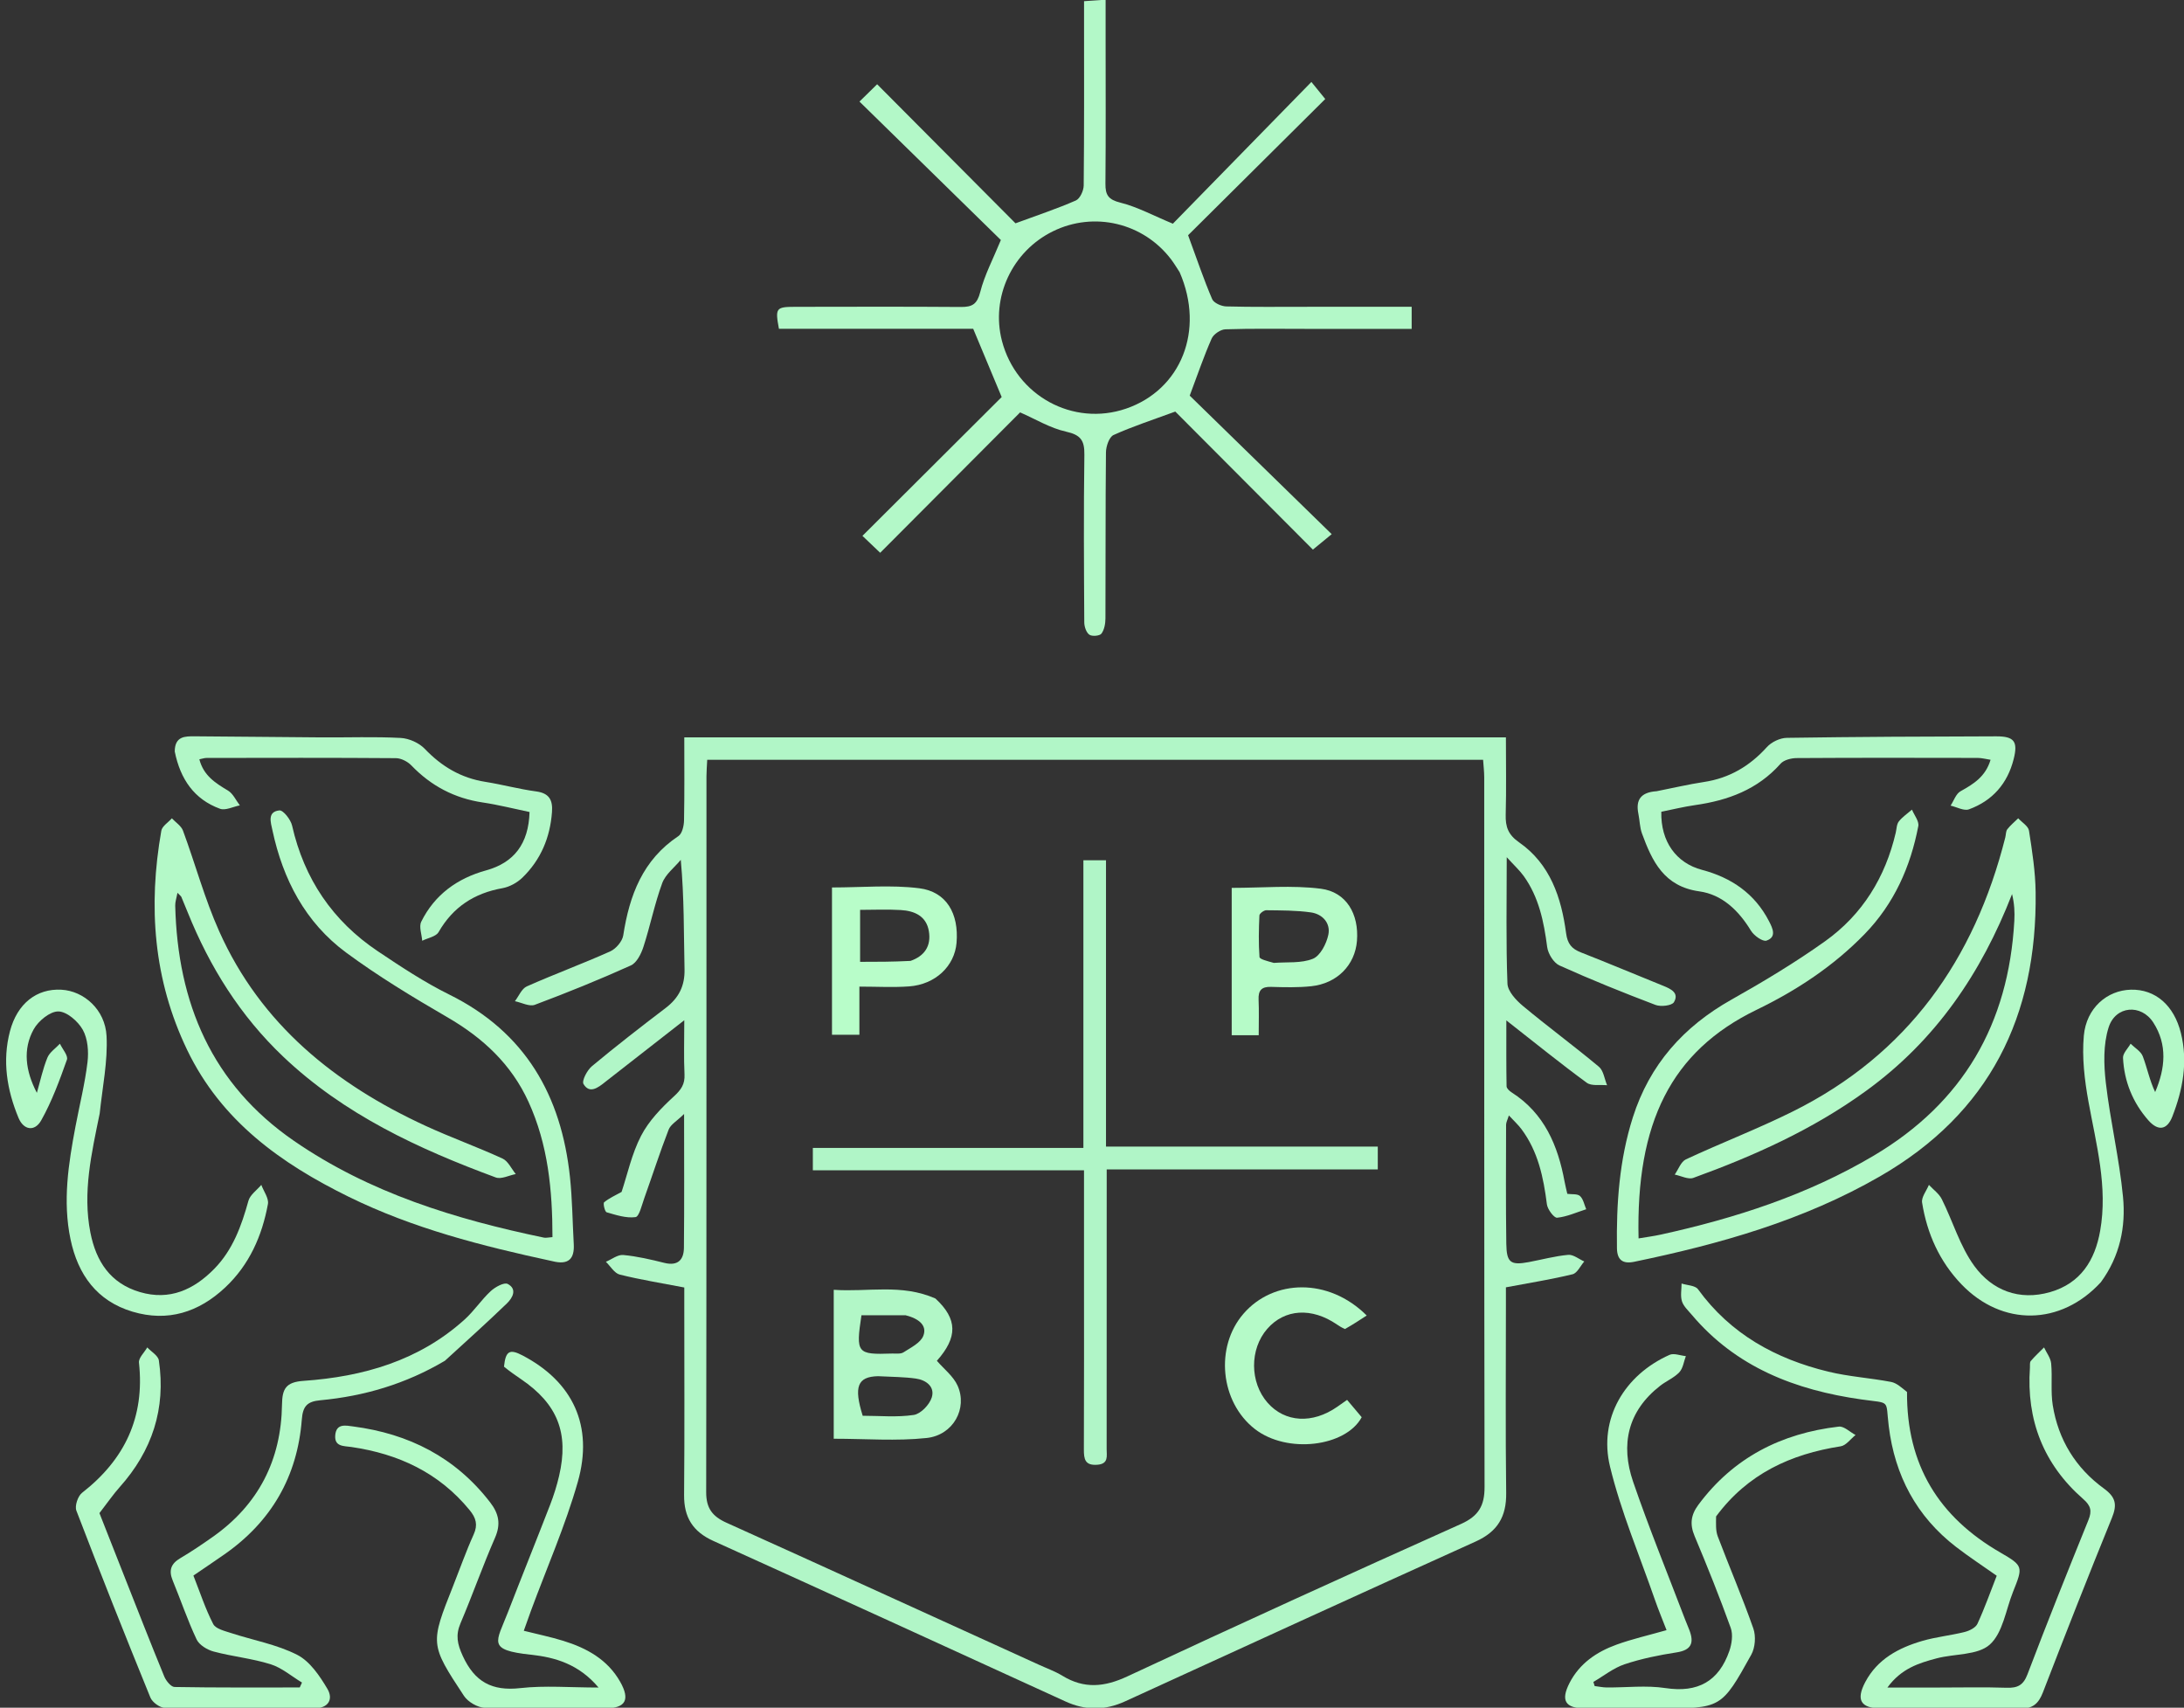 <svg width="651" height="509" viewBox="0 0 651 509" fill="none" xmlns="http://www.w3.org/2000/svg">
<rect x="0" y="0" width="651" height="509" fill="#333333" stroke="none"/>
<g clip-path="url(#clip0_2022_122)">
<path d="M180.465 322.434C178.157 324.31 175.706 326.061 173.934 323.111C173.351 322.139 175.015 318.971 176.455 317.772C183.622 311.804 190.998 306.082 198.421 300.431C202.308 297.472 204.153 293.907 204.042 288.907C203.803 278.267 203.969 267.619 202.923 256.286C201.026 258.582 198.355 260.594 197.388 263.231C195.12 269.409 193.831 275.938 191.795 282.212C191.12 284.291 189.8 286.964 188.049 287.754C178.648 291.995 169.073 295.872 159.415 299.492C157.798 300.098 155.477 298.822 153.481 298.415C154.646 296.904 155.496 294.681 157.031 294C165.241 290.352 173.691 287.243 181.889 283.57C183.599 282.803 185.499 280.586 185.775 278.799C187.622 266.845 191.578 256.277 202.224 249.198C203.344 248.454 203.861 246.138 203.893 244.536C204.057 236.398 203.969 228.256 203.969 219.776C285.654 219.776 366.893 219.776 448.879 219.776C448.879 227.65 449.021 235.25 448.816 242.84C448.72 246.428 449.554 248.801 452.785 251.049C462.087 257.522 465.403 267.522 466.82 278.162C467.242 281.331 468.481 282.793 471.242 283.874C479.456 287.091 487.586 290.524 495.768 293.825C498.074 294.755 500.59 295.948 498.961 298.71C498.347 299.75 495.056 300.129 493.473 299.528C483.83 295.865 474.249 292.009 464.85 287.768C463.102 286.979 461.435 284.259 461.173 282.243C460.193 274.716 458.712 267.446 454.213 261.148C453.021 259.479 451.465 258.07 449.122 255.491C449.122 269.022 448.875 281.109 449.337 293.169C449.426 295.477 451.919 298.14 453.965 299.845C461.384 306.029 469.181 311.76 476.595 317.951C477.978 319.106 478.251 321.591 479.036 323.462C476.987 323.255 474.409 323.771 472.976 322.722C465.196 317.027 457.699 310.947 449.007 304.139C449.007 311.403 448.963 317.594 449.075 323.781C449.086 324.403 449.932 325.182 450.578 325.594C460.351 331.824 464.384 341.428 466.377 352.256C466.586 353.393 466.882 354.514 467.18 355.832C468.524 356.022 470.182 355.774 470.965 356.487C471.954 357.389 472.23 359.074 472.814 360.421C469.931 361.342 467.087 362.656 464.14 362.952C463.226 363.044 461.287 360.469 461.095 358.953C460.076 350.927 458.465 343.171 453.495 336.528C452.525 335.232 451.303 334.124 449.761 332.458C449.342 333.818 448.931 334.532 448.93 335.247C448.905 347.079 448.824 358.912 448.995 370.741C449.076 376.359 450.304 377.182 455.676 376.177C459.601 375.443 463.491 374.376 467.447 374.016C468.97 373.878 470.633 375.287 472.233 375.991C471.083 377.309 470.136 379.464 468.748 379.802C462.469 381.329 456.065 382.343 448.879 383.698C448.879 385.169 448.879 387.102 448.879 389.036C448.879 407.701 448.723 426.368 448.958 445.03C449.046 452.084 446.354 456.531 439.87 459.459C404.979 475.216 370.171 491.157 335.365 507.103C329.36 509.854 323.561 509.868 317.563 507.122C282.602 491.121 247.635 475.13 212.608 459.273C206.52 456.517 203.854 452.251 203.912 445.605C204.077 426.775 203.97 407.942 203.969 389.111C203.969 387.299 203.969 385.487 203.969 383.745C197.31 382.463 190.952 381.449 184.728 379.897C183.135 379.499 181.965 377.402 180.601 376.086C182.328 375.363 184.123 373.909 185.769 374.061C189.888 374.44 193.976 375.4 198.006 376.405C202.063 377.417 203.828 375.5 203.863 371.886C203.989 359.083 203.912 346.278 203.912 332.03C201.786 334.119 199.903 335.158 199.306 336.696C196.685 343.444 194.472 350.35 192.031 357.17C191.31 359.185 190.529 362.626 189.425 362.772C186.651 363.139 183.633 362.148 180.821 361.331C180.286 361.175 179.702 358.664 180.073 358.355C181.559 357.113 183.412 356.309 185.281 355.258C187.024 350.031 188.315 343.888 191.098 338.52C193.391 334.094 197.124 330.226 200.856 326.804C203.038 324.803 204.179 323.173 204.035 320.212C203.794 315.292 203.969 310.351 203.969 304.085C195.558 310.65 188.152 316.43 180.465 322.434ZM309.482 496.1C311.9 497.217 314.452 498.114 316.711 499.492C323.178 503.435 329.207 502.851 336.034 499.664C369.059 484.247 402.227 469.131 435.487 454.229C440.766 451.864 442.524 448.759 442.513 443.208C442.384 372.723 442.431 302.238 442.413 231.752C442.413 229.989 442.194 228.225 442.076 226.458C364.719 226.458 287.86 226.458 210.808 226.458C210.716 228.362 210.582 229.848 210.582 231.335C210.572 302.486 210.607 373.638 210.498 444.79C210.491 449.504 212.319 451.954 216.525 453.85C247.324 467.734 278.034 481.816 309.482 496.1Z" fill="#B1F6C7"/>
<path d="M390 91.443C400.472 91.443 410.444 91.443 420.786 91.443C420.786 93.782 420.786 95.683 420.786 98.024C410.167 98.024 399.708 98.024 389.249 98.024C381.251 98.024 373.247 97.888 365.257 98.154C363.825 98.201 361.746 99.599 361.169 100.906C358.843 106.168 356.989 111.639 354.627 117.921C367.923 130.893 382.056 144.681 396.951 159.212C394.439 161.273 392.952 162.494 391.339 163.817C377.355 149.789 363.499 135.889 350.323 122.672C343.529 125.177 337.58 127.098 331.921 129.661C330.621 130.25 329.679 133.036 329.66 134.822C329.489 151.318 329.587 167.817 329.508 184.314C329.5 185.867 329.186 187.692 328.309 188.861C327.792 189.551 325.498 189.742 324.706 189.175C323.782 188.513 323.205 186.783 323.197 185.512C323.101 168.848 322.991 152.182 323.227 135.52C323.287 131.257 322.121 129.62 317.771 128.657C313.02 127.605 308.635 124.905 304.07 122.915C290.513 136.517 276.574 150.503 262.363 164.762C260.05 162.556 258.659 161.23 257.074 159.718C271.223 145.612 285.201 131.678 298.579 118.341C295.574 111.141 292.974 104.911 290.086 97.992C271.255 97.992 251.668 97.992 232.181 97.992C231.03 91.827 231.29 91.461 236.971 91.452C253.469 91.427 269.967 91.372 286.464 91.496C289.833 91.521 291.275 90.627 292.184 87.048C293.472 81.977 296.007 77.223 298.335 71.539C284.96 58.444 270.863 44.642 256.19 30.277C258.454 28.056 259.809 26.727 261.455 25.112C275.76 39.489 289.592 53.39 302.696 66.559C309.334 64.111 315.124 62.194 320.686 59.755C321.915 59.217 323.009 56.841 323.025 55.299C323.193 38.97 323.13 22.638 323.131 6.307C323.131 4.482 323.131 2.657 323.131 0.352C325.197 0.206 327.055 0.075 329.557 -0.101C329.557 3.857 329.557 7.311 329.557 10.764C329.559 25.429 329.636 40.094 329.505 54.758C329.474 58.117 330.362 59.499 333.942 60.394C339.017 61.662 343.762 64.252 349.607 66.675C362.69 53.288 376.472 39.185 390.895 24.426C392.821 26.797 393.939 28.174 395.026 29.512C381.088 43.354 367.191 57.156 354.146 70.111C356.871 77.514 358.862 83.433 361.316 89.153C361.808 90.301 364.046 91.293 365.507 91.332C373.5 91.546 381.502 91.439 390 91.443ZM351.617 81.116C350.792 79.869 350.034 78.572 349.134 77.382C340.843 66.407 326.104 62.903 313.82 68.958C301.68 74.942 295.303 88.65 298.649 101.57C302.891 117.947 319.85 127.213 335.663 121.793C351.999 116.193 359.204 98.518 351.617 81.116Z" fill="#B3F8C8"/>
<path d="M556.192 325.174C540.255 336.731 522.8 344.519 504.759 351.075C503.226 351.632 501.066 350.462 499.197 350.095C500.293 348.541 501.045 346.249 502.541 345.552C513.091 340.634 523.998 336.454 534.411 331.274C568.598 314.266 588.55 286.041 597.739 249.565C597.942 248.758 597.874 247.761 598.336 247.166C599.271 245.963 600.483 244.975 601.581 243.898C602.696 245.121 604.582 246.223 604.795 247.587C605.743 253.664 606.7 259.809 606.776 265.941C607.237 302.849 593.1 331.763 560.345 350.637C537.506 363.798 512.632 370.795 487.113 376.086C483.746 376.784 482.026 375.588 481.975 372.033C481.783 358.816 482.668 345.74 486.712 333.037C491.715 317.323 501.79 306.005 516.093 297.956C525.647 292.579 535.101 286.902 544.017 280.543C555.119 272.625 561.975 261.513 565.08 248.172C565.344 247.037 565.341 245.67 565.999 244.835C567.07 243.479 568.586 242.474 569.914 241.32C570.586 242.965 572.081 244.767 571.801 246.229C569.465 258.398 564.581 269.375 555.809 278.403C546.51 287.971 535.492 295.222 523.633 300.962C498.013 313.363 487.621 334.764 488.421 369.116C490.693 368.731 492.913 368.45 495.089 367.971C517.306 363.085 538.724 356.171 558.474 344.477C585.208 328.649 598.722 305.13 600.424 274.437C600.565 271.894 600.442 269.336 599.748 266.487C590.581 290.036 577.01 310.098 556.192 325.174Z" fill="#B4F9C8"/>
<path d="M164.652 375.9C143.565 371.362 123.104 366.122 103.977 356.728C83.711 346.773 65.949 334.089 55.78 312.925C45.722 291.996 44.128 270.13 48.083 247.617C48.325 246.239 50.145 245.137 51.23 243.907C52.363 245.123 54.014 246.147 54.546 247.584C58.232 257.559 61.012 267.921 65.342 277.595C77.75 305.323 99.872 323.127 126.83 335.556C134.379 339.036 142.238 341.842 149.791 345.314C151.462 346.082 152.441 348.357 153.738 349.938C151.736 350.319 149.418 351.556 147.78 350.951C124.703 342.423 102.562 332.18 84.413 314.937C71.626 302.788 62.517 288.226 55.963 271.96C55.341 270.417 54.718 268.874 54.059 267.346C53.945 267.081 53.65 266.894 52.9 266.103C52.614 267.669 52.202 268.805 52.23 269.931C52.94 298.917 63.082 323.146 87.68 340.08C110.213 355.593 135.726 363.387 162.128 368.884C162.734 369.011 163.406 368.819 164.679 368.733C164.671 354.738 163.382 341.181 157.515 328.366C152.394 317.182 143.947 309.349 133.393 303.224C123.053 297.222 112.757 290.999 103.154 283.908C91.006 274.939 84.337 262.13 81.209 247.481C80.716 245.173 79.6 241.932 83.278 241.548C84.412 241.43 86.656 244.276 87.062 246.067C90.669 261.95 99.135 274.481 112.595 283.507C119.497 288.135 126.495 292.766 133.922 296.44C156.602 307.661 167.33 326.552 169.897 350.868C170.595 357.481 170.65 364.161 171.023 370.809C171.267 375.146 169.532 377.141 164.652 375.9Z" fill="#B4F9C8"/>
<path d="M568.439 414.896C568.295 436.658 577.931 452.165 596.255 462.74C603.157 466.724 603.019 466.994 600.047 474.428C597.887 479.832 597.002 486.689 593.111 490.181C589.511 493.411 582.625 492.861 577.268 494.285C572.012 495.681 566.75 497.275 562.596 502.981C568.326 502.981 573.215 502.982 578.103 502.981C584.767 502.981 591.436 502.826 598.093 503.048C601.332 503.155 603.083 502.358 604.344 499.04C610.192 483.643 616.318 468.351 622.5 453.085C623.608 450.35 623.258 448.807 620.948 446.788C609.122 436.449 603.977 423.258 605.076 407.611C605.122 406.947 604.973 406.082 605.33 405.661C606.548 404.225 607.951 402.946 609.284 401.607C610.024 403.204 611.251 404.755 611.406 406.406C611.791 410.513 611.227 414.739 611.87 418.785C613.51 429.098 618.715 437.558 627.13 443.667C630.716 446.271 631.097 448.523 629.509 452.422C622.478 469.678 615.663 487.024 608.954 504.408C607.631 507.836 605.879 509.334 602.037 509.275C588.212 509.062 574.382 509.221 560.555 509.177C554.629 509.158 553.172 506.666 556.007 501.323C559.627 494.501 565.929 491.157 572.946 489.1C577.078 487.889 581.437 487.472 585.624 486.421C587.04 486.065 588.886 485.156 589.427 483.987C591.572 479.346 593.278 474.503 595.176 469.66C590.947 466.678 586.915 464.039 583.107 461.109C571.257 451.995 564.805 439.809 562.99 425.067C561.994 416.968 563.74 418.376 554.844 417.114C535.163 414.321 517.486 407.544 504.256 391.858C503.184 390.588 501.816 389.344 501.349 387.849C500.845 386.233 501.237 384.338 501.239 382.564C502.908 383.106 505.304 383.122 506.136 384.271C515.844 397.659 529.336 405.033 544.974 408.832C551.09 410.318 557.466 410.708 563.667 411.887C565.344 412.206 566.819 413.584 568.439 414.896Z" fill="#B5F9C8"/>
<path d="M132.623 405.58C120.935 412.502 108.543 416.145 95.465 417.359C91.536 417.724 90.268 419.137 89.962 423.104C88.655 440.051 80.91 453.496 66.93 463.265C63.947 465.349 60.921 467.375 57.648 469.61C59.615 474.594 61.213 479.518 63.554 484.059C64.292 485.49 66.95 486.11 68.85 486.732C75.444 488.891 82.48 490.123 88.575 493.226C92.359 495.152 95.295 499.497 97.585 503.363C99.416 506.455 97.922 509.187 93.642 509.182C78.81 509.164 63.977 509.267 49.149 509.039C47.653 509.016 45.404 507.383 44.824 505.96C37.282 487.466 29.907 468.903 22.764 450.252C22.228 448.854 23.21 445.916 24.459 444.943C37.185 435.031 43.2 422.395 41.423 406.145C41.269 404.739 43.027 403.124 43.896 401.606C45.091 402.891 47.138 404.049 47.35 405.479C49.491 419.877 45.343 432.43 35.669 443.253C33.774 445.373 32.158 447.741 29.64 450.993C31.627 456.04 34.279 462.796 36.947 469.546C40.923 479.606 44.853 489.685 48.964 499.69C49.494 500.982 50.967 502.8 52.031 502.819C64.468 503.039 76.909 502.96 89.349 502.96C89.57 502.472 89.791 501.984 90.013 501.496C86.914 499.629 84.024 497.098 80.67 496.045C75.157 494.315 69.29 493.748 63.688 492.255C61.766 491.743 59.391 490.306 58.602 488.639C55.904 482.936 53.883 476.917 51.474 471.072C50.237 468.071 50.945 466.07 53.751 464.422C57.049 462.484 60.225 460.323 63.357 458.122C77.031 448.513 83.827 435.198 84.059 418.607C84.124 413.973 85.199 411.941 90.459 411.575C108.239 410.341 124.909 405.58 138.523 393.261C141.339 390.713 143.478 387.422 146.266 384.836C147.587 383.61 150.288 382.13 151.341 382.69C154.254 384.238 152.782 386.864 151.094 388.493C145.145 394.233 138.996 399.765 132.623 405.58Z" fill="#B4F9C8"/>
<path d="M150.227 407.346C150.715 402.614 151.923 401.987 155.797 404.02C170.703 411.846 177.006 424.924 172.221 441.724C168.498 454.796 162.968 467.353 158.248 480.141C157.568 481.985 156.923 483.843 156.13 486.063C160.248 487.097 164.116 487.892 167.872 489.051C174.879 491.213 181.113 494.628 184.874 501.289C187.887 506.624 186.471 509.149 180.52 509.174C168.521 509.225 156.517 509.367 144.528 509.024C142.374 508.962 139.486 507.276 138.285 505.452C128.126 490.026 128.223 489.965 135.081 472.656C137.104 467.551 138.931 462.357 141.19 457.358C142.497 454.465 141.885 452.426 140.002 450.124C130.847 438.93 118.755 433.338 104.746 431.288C102.487 430.957 99.616 431.25 99.933 427.731C100.254 424.176 103.1 424.88 105.312 425.17C121.866 427.344 135.742 434.346 146.102 447.789C148.703 451.163 149.336 454.268 147.548 458.356C143.882 466.737 140.854 475.396 137.27 483.816C135.757 487.371 136.319 490.032 137.931 493.55C141.474 501.277 146.622 504.105 155.083 503.153C162.401 502.33 169.884 502.982 178.416 502.982C172.546 496.006 165.459 493.973 158.29 493.205C145.09 491.789 147.919 489.534 151.395 480.559C155.541 469.851 159.847 459.206 163.989 448.497C165.067 445.71 165.974 442.829 166.652 439.919C169.634 427.116 166.186 418.464 155.309 411.071C153.664 409.953 152.028 408.822 150.227 407.346Z" fill="#B5FAC8"/>
<path d="M511.526 451.983C511.512 454.171 511.369 456.198 512.022 457.923C515.499 467.101 519.389 476.128 522.631 485.385C523.433 487.675 523.184 491.083 522.012 493.197C513.107 509.252 512.998 509.192 494.7 509.192C487.204 509.192 479.709 509.233 472.214 509.176C466.528 509.132 465.185 506.798 467.834 501.629C470.822 495.801 475.903 492.359 481.812 490.213C486.456 488.526 491.315 487.431 496.762 485.878C495.581 482.812 494.327 479.81 493.262 476.743C488.692 463.575 483.187 450.628 479.913 437.142C476.446 422.859 484.192 409.824 497.652 403.824C498.957 403.242 500.879 404.043 502.515 404.203C501.897 405.837 501.672 407.843 500.565 409.017C499.006 410.67 496.71 411.6 494.875 413.027C485.18 420.563 482.989 430.557 486.791 441.636C491.539 455.466 497.083 469.023 502.289 482.696C502.703 483.784 503.183 484.846 503.592 485.935C505.001 489.682 504.171 491.824 499.763 492.504C494.531 493.31 489.273 494.376 484.265 496.044C480.943 497.151 478.039 499.511 474.948 501.31C475.074 501.72 475.2 502.13 475.327 502.54C476.533 502.687 477.738 502.952 478.945 502.961C484.774 503.006 490.712 502.272 496.409 503.141C506.114 504.621 512.355 501.111 515.487 492.059C516.217 489.949 516.608 487.2 515.888 485.202C512.561 475.976 508.907 466.86 505.111 457.814C503.648 454.329 504.01 451.535 506.219 448.553C516.678 434.436 530.981 427.205 548.112 425.212C549.656 425.033 551.43 426.834 553.097 427.715C551.627 428.879 550.281 430.831 548.669 431.083C533.784 433.409 520.96 439.243 511.526 451.983Z" fill="#B5FAC8"/>
<path d="M626.218 382.17C614.261 395.203 596.777 395.413 584.667 382.803C578.135 376.001 574.403 367.679 572.934 358.447C572.677 356.832 574.241 354.928 574.964 353.158C576.27 354.569 577.985 355.777 578.81 357.429C582.115 364.05 584.223 371.483 588.51 377.345C593.812 384.595 601.854 387.785 611.109 385.117C620.179 382.502 624.448 375.673 626.005 366.881C628.333 353.742 624.836 341.131 622.525 328.367C621.358 321.918 620.557 315.168 621.141 308.694C621.889 300.413 628.106 295.15 635.179 294.983C642.456 294.812 648.014 299.634 650.069 307.884C652.215 316.496 650.659 324.764 647.521 332.8C645.951 336.822 643.28 337.218 640.372 333.913C635.718 328.625 633.172 322.327 632.822 315.316C632.754 313.946 634.288 312.496 635.084 311.083C636.333 312.324 638.151 313.35 638.718 314.849C640.033 318.321 640.744 322.022 642.401 325.498C645.441 318.396 646.091 311.368 641.858 304.783C638.249 299.169 630.601 299.716 628.529 306.233C626.904 311.341 627.072 317.33 627.705 322.781C629.027 334.153 631.729 345.376 632.823 356.76C633.675 365.621 631.935 374.368 626.218 382.17Z" fill="#B4F9C8"/>
<path d="M29.716 331.883C27.264 343.874 24.593 355.427 26.943 367.37C28.641 375.998 32.914 382.535 41.737 385.121C50.571 387.711 57.769 384.4 63.854 378.199C69.389 372.56 71.975 365.39 74.048 357.916C74.548 356.115 76.569 354.737 77.89 353.164C78.595 355.08 80.178 357.157 79.86 358.885C78.109 368.39 74.314 377.004 67.105 383.76C59.227 391.143 49.996 394.083 39.517 390.961C28.895 387.797 23.225 379.917 21.019 369.384C18.646 358.047 20.399 346.849 22.513 335.691C23.72 329.32 25.317 323.001 26.084 316.58C26.462 313.417 26.171 309.621 24.683 306.946C23.274 304.413 19.921 301.497 17.39 301.466C14.898 301.436 11.425 304.296 10.036 306.804C6.75 312.743 7.581 319.198 10.988 325.731C11.997 322.225 12.758 318.618 14.123 315.257C14.784 313.629 16.579 312.462 17.86 311.086C18.613 312.693 20.371 314.657 19.948 315.847C17.761 322.01 15.479 328.234 12.295 333.913C10.332 337.413 7.031 336.836 5.518 333.19C2.063 324.866 0.634 316.216 2.979 307.328C5.148 299.107 10.942 294.588 18.304 294.991C24.979 295.357 31.353 300.897 31.763 308.801C32.152 316.306 30.552 323.913 29.716 331.883Z" fill="#B4F9C8"/>
<path d="M493.793 235.829C498.763 234.855 503.302 233.774 507.9 233.079C515.5 231.932 521.557 228.34 526.683 222.664C528.043 221.157 530.582 219.951 532.599 219.92C553.398 219.606 574.201 219.518 595.004 219.47C600.441 219.457 601.537 221.038 600.234 226.232C598.398 233.548 593.916 238.666 586.902 241.228C585.41 241.773 583.269 240.538 581.427 240.123C582.391 238.659 583.024 236.601 584.382 235.843C588.235 233.693 591.828 231.524 593.343 226.456C591.915 226.242 590.705 225.905 589.494 225.903C571.516 225.868 553.538 225.835 535.56 225.95C533.919 225.961 531.735 226.507 530.737 227.633C523.915 235.324 515.088 238.571 505.263 239.968C501.842 240.454 498.471 241.295 495.198 241.95C494.989 250.865 499.673 257.246 507.32 259.266C516.074 261.58 523.043 266.326 527.295 274.558C528.398 276.694 529.647 279.299 526.552 280.358C525.435 280.74 522.823 278.882 521.929 277.415C518.275 271.416 513.363 266.627 506.517 265.675C496.01 264.215 492.481 256.741 489.441 248.441C488.766 246.599 488.768 244.517 488.366 242.564C487.513 238.411 489.079 236.134 493.793 235.829Z" fill="#B2F7C7"/>
<path d="M52.087 223.989C52.106 219.409 55.156 219.444 58.04 219.461C70.685 219.538 83.329 219.703 95.974 219.786C103.798 219.837 111.635 219.538 119.437 219.949C121.917 220.08 124.907 221.414 126.617 223.2C131.654 228.463 137.418 231.889 144.639 233.032C149.727 233.837 154.731 235.208 159.83 235.89C163.763 236.417 164.791 238.513 164.535 242.032C163.979 249.643 161.182 256.283 155.717 261.587C154.158 263.1 151.884 264.348 149.761 264.728C141.36 266.233 135.036 270.334 130.731 277.82C129.956 279.169 127.519 279.564 125.85 280.399C125.713 278.484 124.829 276.2 125.564 274.717C129.559 266.656 136.317 261.791 144.907 259.419C153.22 257.123 157.571 251.497 157.846 242.026C153.267 241.077 148.62 239.888 143.901 239.186C135.495 237.936 128.499 234.256 122.621 228.144C121.504 226.983 119.568 225.986 118.002 225.974C99.193 225.832 80.383 225.886 61.573 225.91C60.959 225.911 60.345 226.133 59.422 226.311C60.667 231.168 64.198 233.389 67.954 235.635C69.471 236.541 70.332 238.545 71.491 240.05C69.501 240.432 67.204 241.652 65.572 241.055C57.889 238.244 53.755 232.255 52.087 223.989Z" fill="#B2F7C7"/>
<path d="M323.117 377C323.117 367.523 323.117 358.547 323.117 348.81C296.016 348.81 269.307 348.81 242.292 348.81C242.292 346.287 242.292 344.524 242.292 342.143C268.927 342.143 295.649 342.143 322.933 342.143C322.933 313.299 322.933 285.06 322.933 256.402C325.376 256.402 327.26 256.402 329.672 256.402C329.672 284.595 329.672 312.861 329.672 341.749C356.905 341.749 383.629 341.749 410.685 341.749C410.685 344.241 410.685 346.117 410.685 348.558C383.883 348.558 357.278 348.558 329.883 348.558C329.883 351.04 329.883 352.971 329.883 354.902C329.883 380.567 329.89 406.233 329.867 431.899C329.865 433.951 330.519 436.34 327.053 436.585C323.407 436.842 323.065 434.911 323.078 431.998C323.158 413.832 323.117 395.666 323.117 377Z" fill="#B0F5C7"/>
<path d="M278.833 387.037C285.483 393.179 285.478 398.604 279.26 405.593C281.379 408.058 284.169 410.185 285.433 412.998C288.476 419.771 284.161 427.754 276.216 428.605C267.208 429.569 258.018 428.827 248.516 428.827C248.516 414.385 248.516 399.828 248.516 384.431C258.596 385.159 268.736 382.558 278.833 387.037ZM261.697 410.185C255.61 410.337 254.436 413.281 257.15 421.978C262.189 421.978 267.376 422.491 272.371 421.732C274.447 421.417 277.064 418.684 277.738 416.521C278.733 413.33 276.068 411.321 272.975 410.888C269.558 410.41 266.076 410.399 261.697 410.185ZM269.935 392.021C265.512 392.021 261.089 392.021 256.78 392.021C255.071 403.37 255.423 403.787 265.881 403.435C267.044 403.395 268.451 403.628 269.315 403.069C271.491 401.662 274.401 400.255 275.219 398.15C276.42 395.06 273.883 393.012 269.935 392.021Z" fill="#B2F7C7"/>
<path d="M367.145 288.999C367.145 280.55 367.145 272.6 367.145 264.638C376.315 264.638 385.12 263.801 393.682 264.887C401.349 265.859 405.104 272.468 404.48 280.417C403.913 287.644 398.564 293.143 390.833 293.954C386.882 294.369 382.859 294.267 378.876 294.147C376.034 294.061 375.031 295.194 375.155 297.957C375.308 301.392 375.191 304.84 375.191 308.555C372.298 308.555 370.068 308.555 367.145 308.555C367.145 302.028 367.145 295.763 367.145 288.999ZM379.702 287C383.625 286.687 387.876 287.181 391.351 285.766C393.548 284.872 395.379 281.298 395.944 278.623C396.674 275.171 394.237 272.442 390.745 271.948C386.364 271.328 381.881 271.359 377.44 271.304C376.735 271.295 375.426 272.285 375.4 272.858C375.211 276.981 375.125 281.127 375.426 285.234C375.475 285.9 377.605 286.414 379.702 287Z" fill="#B6FBC8"/>
<path d="M247.996 277.012C247.996 272.547 247.996 268.58 247.996 264.517C256.936 264.517 265.591 263.693 274.009 264.753C282.137 265.777 285.851 272.313 285.126 281.005C284.546 287.966 278.82 293.435 270.973 294.004C266.214 294.349 261.408 294.068 256.165 294.068C256.165 299.139 256.165 303.566 256.165 308.412C253.341 308.412 250.982 308.412 247.996 308.412C247.996 298.042 247.996 287.776 247.996 277.012ZM271.408 286.402C275.617 284.937 277.598 281.933 276.88 277.575C276.126 273.005 272.57 271.489 268.511 271.243C264.452 270.998 260.367 271.189 256.377 271.189C256.377 276.904 256.377 281.792 256.377 286.682C261.375 286.682 265.992 286.682 271.408 286.402Z" fill="#B8FDC9"/>
<path d="M400.903 396.127C399.883 395.677 399.181 395.235 398.498 394.767C390.987 389.618 382.94 390.121 377.741 396.069C372.458 402.114 372.502 412.028 377.84 418.1C383.019 423.991 391.198 424.466 398.602 419.305C399.417 418.737 400.229 418.164 401.539 417.244C402.969 418.941 404.404 420.644 405.892 422.409C401.18 431.198 383.674 433.449 374.008 425.902C363.764 417.904 362.033 401.508 370.673 391.541C379.605 381.237 396.013 380.758 407.387 392.096C405.346 393.431 403.289 394.777 400.903 396.127Z" fill="#B5FAC8"/>
</g>
<defs>
<clipPath id="clip0_2022_122">
<rect width="651" height="509" fill="white"/>
</clipPath>
</defs>
</svg>
